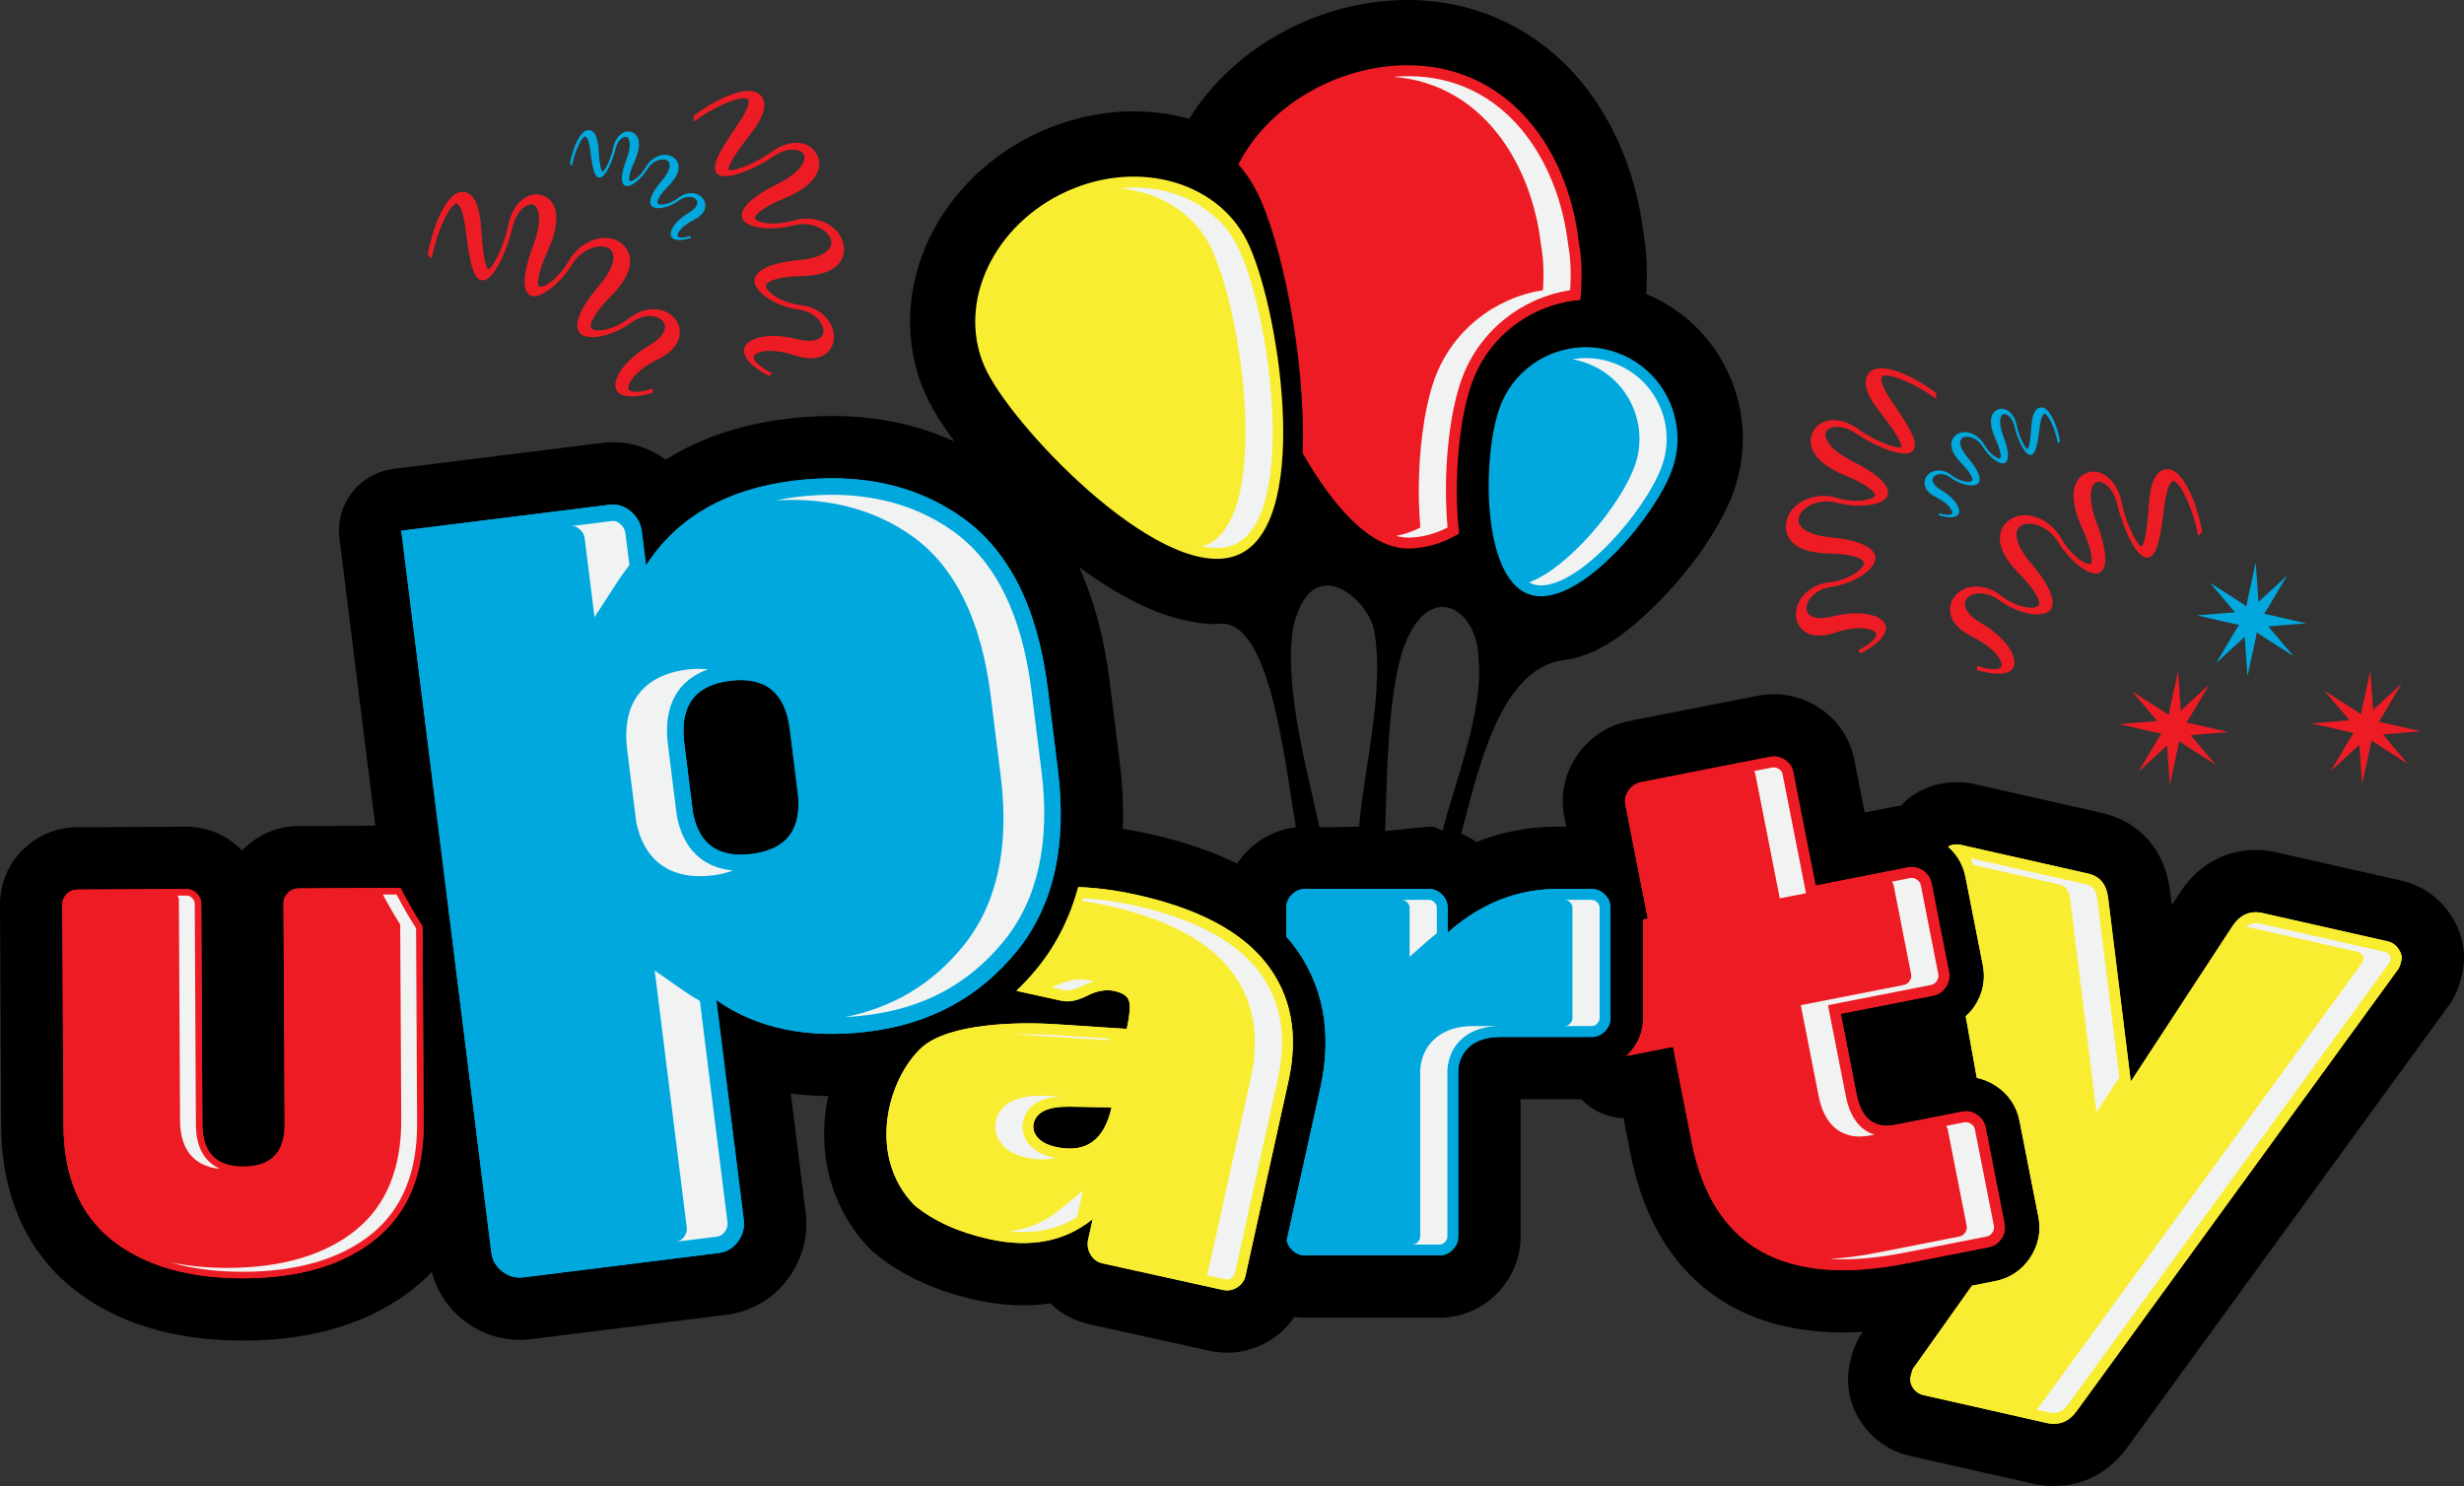 <?xml version="1.0" encoding="utf-8"?>
<!-- Generator: Adobe Illustrator 16.0.0, SVG Export Plug-In . SVG Version: 6.00 Build 0)  -->
<!DOCTYPE svg PUBLIC "-//W3C//DTD SVG 1.1//EN" "http://www.w3.org/Graphics/SVG/1.1/DTD/svg11.dtd">
<svg version="1.1" id="Layer_1" xmlns="http://www.w3.org/2000/svg" xmlns:xlink="http://www.w3.org/1999/xlink" x="0px" y="0px"
	 width="216.618px" height="130.671px" viewBox="0 0 216.618 130.671" enable-background="new 0 0 216.618 130.671"
	 xml:space="preserve">
<rect x="0" y="0" width="216.618" height="130.671" fill="#333333" stroke="none"/>
<g>
	<g>
		<path d="M215.394,80.363c-0.005-0.006-0.012-0.015-0.015-0.021c-1.022-1.491-2.542-2.524-4.271-2.912l-10.985-2.483
			c-0.609-0.138-1.222-0.208-1.826-0.208c-2.586,0-4.88,1.229-6.456,3.462c-0.038,0.054-0.074,0.108-0.111,0.161l-0.8,1.226
			l-0.172-1.384c-0.003-0.026-0.007-0.055-0.01-0.083c-0.478-3.424-2.708-5.907-5.967-6.644l-11.132-2.517
			c-1.82-0.411-3.682-0.125-5.209,0.792c-0.489,0.291-0.919,0.655-1.287,1.072c-0.161,0.021-0.324,0.045-0.484,0.076l-2.739,0.539
			l-0.908-4.617c-0.375-1.924-1.502-3.57-3.18-4.638c-1.577-1.006-3.451-1.37-5.319-1.006l-11.264,2.214
			c-1.848,0.361-3.464,1.407-4.547,2.941c-1.146,1.617-1.568,3.564-1.192,5.49l0.17,0.862h-0.752c-2.505,0-4.896,0.456-7.153,1.361
			c-0.416-0.304-0.859-0.555-1.323-0.758c1.466-5.434,3.354-14.518,9.011-15.244c2.997-0.384,5.743-2.38,8.951-5.752
			c2.657-2.793,4.931-6.214,5.933-8.928c1.278-3.455,1.132-7.203-0.409-10.549c-1.461-3.175-4.015-5.627-7.224-6.961
			c0.12-1.958,0.04-3.76-0.242-5.366c-0.659-5.447-2.828-10.426-6.115-14.043C134.586,2.29,129.406,0,123.778,0
			c-7.804,0-15.325,4.139-19.229,10.442c-1.548-0.425-3.189-0.651-4.882-0.651c-3.059,0-6.163,0.745-8.978,2.154
			c-4.282,2.146-7.611,5.647-9.368,9.858c-1.854,4.443-1.743,9.336,0.306,13.425c0.494,0.989,1.278,2.224,2.285,3.592
			c-3.249-1.488-6.846-2.242-10.75-2.242c-1.326,0-2.71,0.088-4.107,0.262c-4.057,0.506-7.573,1.704-10.524,3.58
			c-1.641-1.201-3.616-1.723-5.627-1.472l-18.303,2.282c-1.441,0.18-2.753,0.924-3.646,2.071c-0.892,1.146-1.293,2.602-1.113,4.043
			l3.151,25.261l-6.788,0.035c-1.789,0.01-3.477,0.713-4.755,1.98c-0.057,0.056-0.113,0.113-0.166,0.17
			c-0.057-0.06-0.117-0.118-0.177-0.176c-1.28-1.24-2.961-1.923-4.731-1.923c-0.009,0-0.027,0-0.037,0l-9.58,0.05
			c-1.796,0.01-3.488,0.718-4.765,1.992C0.695,76.033-0.014,77.749,0,79.56l0.102,19.394c0.042,7.815,3.521,12.17,6.433,14.445
			c3.802,2.971,8.783,4.477,14.805,4.479l0.196-0.002c6.121-0.031,11.153-1.605,14.954-4.68c0.481-0.39,0.979-0.839,1.47-1.35
			c0.444,1.688,1.423,3.177,2.826,4.267c1.427,1.114,3.121,1.701,4.895,1.701c0.335,0,0.676-0.02,1.011-0.063l17.188-2.142
			c2.145-0.268,4.052-1.38,5.369-3.134c0.006-0.009,0.012-0.017,0.018-0.023c1.281-1.727,1.818-3.758,1.554-5.877l-1.3-10.428
			c1.065,0.146,2.164,0.222,3.291,0.233c-0.198,0.945-0.321,1.907-0.35,2.869c-0.122,4.019,1.296,7.76,3.994,10.536
			c0.14,0.145,0.29,0.282,0.448,0.411c2.358,1.943,5.351,3.325,8.896,4.108c2.297,0.507,4.506,0.604,6.546,0.304
			c0.929,0.905,2.089,1.536,3.393,1.827l10.593,2.337c0.513,0.113,1.032,0.17,1.55,0.171l0,0c1.33,0,2.64-0.381,3.8-1.106
			c0.854-0.537,1.566-1.229,2.114-2.035c0.315,0.041,0.636,0.064,0.958,0.064h11.775c1.909,0,3.707-0.751,5.05-2.101
			c1.354-1.354,2.103-3.148,2.103-5.049V96.654h5.327c0.978,1.012,2.312,1.616,3.724,1.673l0.619,3.145
			c1.988,10.119,8.618,15.691,18.669,15.692c0.002,0,0.002,0,0.002,0c0.567,0,1.151-0.021,1.747-0.056
			c-0.666,0.911-0.947,1.863-1.133,2.69c-0.42,1.873-0.049,3.773,1.047,5.359c0.998,1.455,2.503,2.471,4.232,2.861l10.796,2.439
			c0.619,0.141,1.247,0.212,1.861,0.212c2.588,0,4.878-1.212,6.452-3.413l28.296-38.895c0.184-0.252,0.344-0.519,0.481-0.798
			c0.281-0.569,0.498-1.201,0.662-1.934C216.863,83.846,216.483,81.974,215.394,80.363z M109.693,74.791
			c-0.353,0.355-0.664,0.741-0.933,1.148c-2.223-1.098-4.793-1.972-7.695-2.612c-0.794-0.175-1.583-0.323-2.363-0.441
			c0.076-1.881-0.012-3.853-0.27-5.915l-0.886-7.095c-0.473-3.789-1.37-7.131-2.678-10.015c3.921,2.91,8.19,5.017,12.103,5.017l0,0
			c4.565-0.843,5.855,11.197,6.956,17.859C112.336,72.919,110.858,73.63,109.693,74.791z M116.186,72.751
			c-0.064,0-0.13,0.003-0.194,0.005c-0.938-4.59-3.099-11.979-2.345-17.409c1.534-7.118,6.587-2.714,7.137,0.008
			c1.042,5.143-1.035,13.065-1.288,17.332L116.186,72.751z M125.597,72.687l-3.825,0.388c0.158-3.92,0.135-11.201,1.488-15.739
			c2.207-6.65,6.716-3.902,6.729,0.69c0.425,4.568-2.13,10.856-3.152,14.995C126.148,72.801,126.337,72.687,125.597,72.687z"/>
	</g>
	<g>
		<path fill="#ED1C24" d="M190.427,41.255c-0.867,0.117-1.389,1.086-1.526,3.191c-0.2,3.384-0.603,3.597-0.624,3.614
			c-0.238,0.046-1.25-1.567-1.748-3.839c-0.281-1.433-1.102-2.518-2.177-2.723c-0.582-0.105-1.162,0.107-1.551,0.526
			c-0.779,0.894-0.649,2.471,0.27,4.466l0.031,0.073c0.777,1.733,0.881,2.678,0.741,2.953c-0.014,0.032-0.054,0.105-0.224,0.081
			c-0.447-0.054-1.51-0.758-2.38-2.202c-1.027-1.884-3.379-2.741-4.75-1.545c-0.338,0.276-0.862,0.971-0.616,2.047
			c0.187,0.809,0.763,1.665,1.678,2.586c0.992,1.01,1.394,1.671,1.573,2.05c0.114,0.244,0.222,0.561,0.081,0.719
			c-0.334,0.381-1.897,0.183-3.245-0.834c-1.614-1.329-3.582-0.984-4.277,0.256c-0.324,0.574-0.33,1.245-0.017,1.834
			c0.312,0.594,0.925,1.094,1.787,1.514c2.046,1.032,2.625,2.203,2.497,2.565c-0.108,0.292-0.81,0.39-2.143-0.037
			c0.005,0.131,0.009,0.275,0.03,0.376c2.075,0.588,2.961,0.276,3.205-0.323c0.315-0.81-0.587-2.443-2.841-3.797
			c-0.855-0.488-1.215-0.948-1.356-1.254c-0.145-0.304-0.142-0.583-0.003-0.823c0.374-0.636,1.729-0.881,2.987,0.1
			c1.661,1.183,3.755,1.544,4.4,0.835c0.17-0.201,0.398-0.634,0.021-1.574c-0.269-0.671-0.808-1.517-1.632-2.482
			c-0.934-1.084-1.244-1.85-1.317-2.302c-0.077-0.446,0.02-0.791,0.274-1.007c0.69-0.581,2.465-0.175,3.403,1.437
			c0.916,1.449,2.247,2.538,3.096,2.675c0.387,0.069,0.668-0.073,0.839-0.397c0.343-0.626,0.185-1.95-0.529-3.886l-0.03-0.076
			c-0.748-1.969-0.629-3.107-0.237-3.523c0.052-0.05,0.199-0.228,0.53-0.154c0.557,0.117,1.244,0.819,1.512,2.06
			c0.449,1.893,1.624,4.64,2.618,4.595c0.764-0.017,1.127-1.405,1.482-4.419c0.267-2.24,0.781-2.32,0.776-2.326
			c0.546-0.06,1.716,2.253,2.227,4.842l0.34-0.374C193.313,45.069,192.129,41.093,190.427,41.255z"/>
		<path fill="#00A8DE" d="M172.208,45.145c0.167-0.435-0.32-1.313-1.527-2.04c-0.463-0.263-0.654-0.508-0.73-0.673
			c-0.077-0.164-0.075-0.314-0.002-0.441c0.201-0.343,0.929-0.476,1.604,0.052c0.894,0.634,2.018,0.827,2.365,0.447
			c0.093-0.107,0.215-0.338,0.013-0.845c-0.145-0.36-0.434-0.815-0.877-1.334c-0.502-0.583-0.671-0.994-0.711-1.236
			c-0.041-0.242,0.012-0.426,0.148-0.541c0.373-0.313,1.325-0.093,1.831,0.771c0.489,0.78,1.208,1.363,1.664,1.438
			c0.207,0.038,0.354-0.04,0.449-0.213c0.184-0.338,0.101-1.049-0.284-2.089l-0.015-0.041c-0.403-1.058-0.338-1.669-0.132-1.893
			c0.028-0.028,0.108-0.122,0.288-0.084c0.3,0.063,0.669,0.44,0.813,1.106c0.241,1.018,0.873,2.494,1.409,2.473
			c0.408-0.012,0.601-0.757,0.794-2.377c0.144-1.204,0.42-1.246,0.418-1.249c0.294-0.032,0.92,1.211,1.196,2.602l0.182-0.2
			c-0.153-0.906-0.791-3.044-1.706-2.956c-0.466,0.061-0.745,0.583-0.82,1.715c-0.108,1.819-0.323,1.934-0.333,1.944
			c-0.132,0.025-0.674-0.843-0.94-2.065c-0.154-0.769-0.593-1.354-1.172-1.464c-0.313-0.056-0.622,0.059-0.834,0.283
			c-0.417,0.481-0.35,1.329,0.146,2.4l0.018,0.04c0.416,0.931,0.475,1.438,0.398,1.588c-0.007,0.016-0.028,0.056-0.12,0.043
			c-0.243-0.03-0.813-0.407-1.278-1.183c-0.553-1.014-1.815-1.472-2.555-0.832c-0.182,0.148-0.461,0.522-0.329,1.101
			c0.1,0.435,0.41,0.896,0.9,1.392c0.535,0.542,0.748,0.897,0.845,1.1c0.061,0.131,0.118,0.301,0.045,0.386
			c-0.178,0.204-1.023,0.097-1.745-0.447c-0.866-0.717-1.923-0.529-2.299,0.136c-0.175,0.308-0.175,0.667-0.009,0.986
			c0.167,0.32,0.498,0.588,0.961,0.814c1.1,0.554,1.409,1.184,1.341,1.379c-0.058,0.155-0.433,0.208-1.149-0.022
			c0.001,0.07,0.003,0.149,0.013,0.203C171.6,45.634,172.075,45.469,172.208,45.145z"/>
		<path fill="#ED1C24" d="M165.42,33.127c0.364-0.43,2.734,0.428,4.801,1.953l0.006-0.513c-1.311-1.024-4.778-3.083-5.929-1.759
			c-0.564,0.699-0.316,1.775,0.96,3.409c2.058,2.611,1.904,3.051,1.897,3.077c-0.149,0.201-1.947-0.256-3.795-1.561
			c-1.144-0.845-2.458-1.056-3.384-0.443c-0.499,0.336-0.783,0.904-0.8,1.483c0.01,1.203,1.135,2.263,3.112,3.064l0.073,0.032
			c1.704,0.714,2.396,1.327,2.473,1.628c0.011,0.033,0.032,0.114-0.111,0.217c-0.366,0.279-1.607,0.519-3.19,0.082
			c-1.99-0.646-4.282,0.394-4.514,2.239c-0.07,0.443,0,1.318,0.886,1.93c0.662,0.457,1.647,0.671,2.922,0.698
			c1.39,0.032,2.117,0.231,2.497,0.377c0.241,0.099,0.529,0.253,0.531,0.468c0.001,0.512-1.284,1.477-2.941,1.69
			c-2.054,0.177-3.282,1.824-2.984,3.217c0.134,0.651,0.567,1.143,1.184,1.351c0.621,0.212,1.398,0.142,2.305-0.164
			c2.183-0.697,3.374-0.252,3.518,0.103c0.106,0.291-0.343,0.856-1.608,1.49c0.09,0.091,0.188,0.196,0.27,0.254
			c1.914-1.041,2.367-1.896,2.154-2.508c-0.297-0.812-2.029-1.362-4.572-0.755c-0.95,0.25-1.517,0.17-1.819,0.047
			c-0.306-0.12-0.482-0.324-0.539-0.598c-0.138-0.729,0.695-1.868,2.267-2.044c1.997-0.314,3.776-1.536,3.79-2.508
			c-0.005-0.27-0.118-0.745-1.011-1.164c-0.636-0.3-1.584-0.534-2.82-0.654c-1.398-0.129-2.127-0.466-2.476-0.741
			c-0.351-0.273-0.502-0.592-0.457-0.93c0.131-0.912,1.702-1.873,3.45-1.364c1.619,0.409,3.312,0.258,4.027-0.244
			c0.331-0.224,0.442-0.526,0.356-0.884c-0.156-0.7-1.136-1.552-2.923-2.457l-0.073-0.035c-1.837-0.903-2.49-1.823-2.475-2.399
			c0.007-0.071,0-0.31,0.291-0.49c0.484-0.308,1.451-0.285,2.46,0.429c1.564,1.063,4.225,2.233,4.93,1.499
			c0.55-0.555-0.088-1.826-1.792-4.273C165.099,33.552,165.43,33.129,165.42,33.127z"/>
	</g>
	<g>
		<path fill="#ED1C24" d="M40.775,16.873c0.867,0.117,1.39,1.086,1.526,3.191c0.199,3.385,0.603,3.598,0.622,3.614
			c0.24,0.046,1.252-1.567,1.751-3.839c0.279-1.432,1.102-2.518,2.174-2.723c0.584-0.105,1.161,0.107,1.553,0.526
			c0.779,0.894,0.65,2.471-0.268,4.466l-0.033,0.072c-0.777,1.734-0.881,2.678-0.741,2.954c0.014,0.031,0.052,0.105,0.222,0.081
			c0.449-0.053,1.511-0.757,2.382-2.202c1.026-1.884,3.377-2.741,4.75-1.545c0.338,0.277,0.863,0.971,0.617,2.048
			c-0.188,0.808-0.766,1.665-1.68,2.586c-0.991,1.01-1.393,1.671-1.572,2.05c-0.113,0.244-0.224,0.56-0.082,0.719
			c0.335,0.381,1.899,0.182,3.247-0.836c1.613-1.329,3.579-0.982,4.276,0.257c0.324,0.574,0.331,1.245,0.017,1.833
			c-0.312,0.595-0.927,1.094-1.788,1.515c-2.045,1.031-2.624,2.203-2.496,2.563c0.108,0.293,0.809,0.391,2.142-0.036
			c-0.005,0.131-0.01,0.275-0.029,0.376c-2.077,0.588-2.961,0.276-3.206-0.323c-0.314-0.811,0.59-2.444,2.841-3.796
			c0.855-0.489,1.216-0.949,1.356-1.255c0.144-0.303,0.142-0.583,0.004-0.822c-0.376-0.636-1.728-0.881-2.987,0.1
			c-1.663,1.183-3.755,1.544-4.402,0.835c-0.168-0.201-0.396-0.634-0.021-1.574c0.27-0.672,0.81-1.516,1.633-2.482
			c0.934-1.085,1.245-1.851,1.318-2.302c0.076-0.447-0.02-0.791-0.274-1.007c-0.69-0.581-2.465-0.175-3.403,1.438
			c-0.916,1.448-2.247,2.538-3.096,2.673c-0.389,0.069-0.668-0.073-0.839-0.396c-0.342-0.626-0.186-1.95,0.53-3.886l0.026-0.076
			c0.751-1.97,0.63-3.108,0.24-3.522c-0.05-0.05-0.2-0.229-0.532-0.155c-0.555,0.118-1.242,0.819-1.512,2.061
			c-0.446,1.894-1.621,4.64-2.616,4.596c-0.764-0.018-1.127-1.406-1.483-4.42c-0.265-2.24-0.78-2.321-0.773-2.326
			c-0.55-0.061-1.718,2.253-2.229,4.842l-0.34-0.374C37.888,20.688,39.072,16.712,40.775,16.873z"/>
		<path fill="#00A8DE" d="M58.995,20.764c-0.168-0.435,0.319-1.313,1.527-2.04c0.46-0.263,0.653-0.508,0.729-0.673
			c0.076-0.164,0.075-0.315,0.002-0.442c-0.202-0.343-0.928-0.475-1.606,0.052c-0.892,0.635-2.018,0.828-2.363,0.447
			c-0.094-0.106-0.215-0.338-0.014-0.845c0.146-0.359,0.437-0.815,0.876-1.335c0.504-0.582,0.672-0.993,0.712-1.235
			s-0.012-0.426-0.148-0.542c-0.372-0.313-1.326-0.093-1.832,0.772c-0.487,0.779-1.205,1.363-1.663,1.438
			c-0.204,0.037-0.354-0.04-0.45-0.214c-0.184-0.337-0.099-1.048,0.286-2.088l0.015-0.042c0.404-1.057,0.338-1.669,0.132-1.893
			c-0.028-0.028-0.11-0.123-0.288-0.083c-0.3,0.063-0.669,0.44-0.813,1.107c-0.241,1.018-0.874,2.494-1.409,2.472
			c-0.408-0.011-0.602-0.757-0.794-2.377c-0.146-1.204-0.422-1.246-0.418-1.248c-0.297-0.033-0.922,1.21-1.198,2.601l-0.18-0.201
			c0.152-0.905,0.792-3.043,1.706-2.955c0.466,0.061,0.745,0.583,0.82,1.715c0.108,1.819,0.322,1.934,0.333,1.944
			c0.131,0.025,0.676-0.843,0.94-2.066c0.154-0.769,0.592-1.353,1.173-1.463c0.312-0.056,0.621,0.058,0.832,0.283
			c0.418,0.481,0.35,1.328-0.143,2.399l-0.021,0.04c-0.416,0.932-0.474,1.438-0.397,1.588c0.008,0.016,0.028,0.055,0.12,0.043
			c0.243-0.03,0.812-0.407,1.279-1.185c0.553-1.013,1.814-1.472,2.554-0.83c0.181,0.148,0.463,0.521,0.329,1.101
			c-0.1,0.435-0.411,0.895-0.9,1.392c-0.536,0.541-0.749,0.897-0.846,1.1c-0.06,0.13-0.118,0.301-0.045,0.386
			c0.18,0.204,1.023,0.097,1.746-0.448c0.867-0.716,1.923-0.528,2.299,0.137c0.175,0.307,0.175,0.667,0.007,0.986
			c-0.167,0.318-0.496,0.587-0.959,0.813c-1.101,0.555-1.411,1.184-1.342,1.379c0.059,0.155,0.433,0.208,1.15-0.022
			c-0.002,0.07-0.003,0.15-0.015,0.203C59.604,21.253,59.127,21.087,58.995,20.764z"/>
		<path fill="#ED1C24" d="M65.782,8.745c-0.364-0.43-2.732,0.429-4.8,1.953l-0.007-0.512c1.312-1.024,4.778-3.083,5.929-1.76
			c0.564,0.7,0.316,1.776-0.959,3.41c-2.059,2.611-1.905,3.05-1.897,3.077c0.148,0.202,1.946-0.256,3.795-1.56
			c1.142-0.845,2.457-1.056,3.382-0.444c0.499,0.336,0.786,0.903,0.799,1.483c-0.01,1.203-1.132,2.262-3.11,3.064l-0.071,0.031
			c-1.706,0.713-2.398,1.327-2.476,1.628c-0.008,0.033-0.031,0.114,0.112,0.217c0.365,0.28,1.607,0.518,3.191,0.081
			c1.987-0.645,4.281,0.396,4.514,2.24c0.068,0.443,0,1.318-0.885,1.929c-0.664,0.458-1.649,0.671-2.923,0.699
			c-1.392,0.032-2.117,0.231-2.5,0.377c-0.239,0.099-0.527,0.253-0.529,0.467c-0.002,0.513,1.281,1.478,2.941,1.691
			c2.054,0.176,3.282,1.823,2.983,3.217c-0.133,0.651-0.567,1.143-1.185,1.351c-0.619,0.212-1.396,0.142-2.304-0.164
			c-2.182-0.697-3.375-0.252-3.515,0.103c-0.11,0.29,0.341,0.855,1.604,1.49c-0.09,0.091-0.187,0.196-0.269,0.254
			c-1.914-1.042-2.366-1.896-2.153-2.509c0.295-0.811,2.029-1.362,4.572-0.754c0.948,0.25,1.516,0.17,1.82,0.047
			c0.303-0.12,0.481-0.325,0.538-0.598c0.138-0.729-0.697-1.867-2.269-2.044c-1.996-0.313-3.775-1.535-3.788-2.509
			c0.003-0.269,0.118-0.744,1.01-1.164c0.636-0.299,1.583-0.535,2.821-0.654c1.398-0.129,2.127-0.466,2.475-0.741
			c0.352-0.273,0.503-0.592,0.458-0.93c-0.132-0.912-1.704-1.873-3.45-1.364c-1.619,0.409-3.313,0.259-4.029-0.243
			c-0.33-0.224-0.441-0.526-0.356-0.884c0.158-0.7,1.135-1.552,2.925-2.457l0.073-0.034c1.837-0.905,2.491-1.824,2.475-2.4
			c-0.007-0.07,0-0.309-0.293-0.49c-0.482-0.308-1.45-0.284-2.458,0.429c-1.566,1.063-4.225,2.233-4.93,1.499
			c-0.55-0.556,0.088-1.827,1.792-4.273C66.102,9.17,65.772,8.748,65.782,8.745z"/>
	</g>
	<path fill="#ED1C24" d="M192.216,63.535c0.478-0.714,1.087-1.826,2.018-3.355c-1.079,1.009-1.92,1.741-2.514,2.309
		c-0.045-0.839-0.151-1.971-0.239-3.471c-0.366,1.768-0.681,3.002-0.824,3.858c-0.683-0.491-1.746-1.12-3.209-2.081
		c0.966,1.118,1.661,1.988,2.204,2.605c-0.806,0.05-1.893,0.168-3.334,0.27c1.692,0.371,2.879,0.692,3.698,0.835
		c-0.477,0.716-1.084,1.827-2.016,3.355c1.077-1.009,1.917-1.741,2.513-2.31c0.044,0.839,0.15,1.97,0.238,3.473
		c0.368-1.77,0.683-3.003,0.824-3.86c0.684,0.492,1.746,1.121,3.209,2.081c-0.962-1.116-1.661-1.988-2.202-2.604
		c0.804-0.051,1.893-0.167,3.332-0.271C194.222,64,193.036,63.679,192.216,63.535z"/>
	<path fill="#ED1C24" d="M209.121,63.471c0.478-0.714,1.085-1.827,2.017-3.355c-1.076,1.009-1.917,1.74-2.513,2.31
		c-0.044-0.84-0.15-1.971-0.24-3.472c-0.364,1.767-0.679,3.003-0.822,3.859c-0.684-0.493-1.747-1.12-3.209-2.082
		c0.963,1.117,1.66,1.988,2.202,2.606c-0.806,0.049-1.891,0.167-3.332,0.269c1.693,0.372,2.878,0.691,3.697,0.834
		c-0.477,0.715-1.086,1.827-2.018,3.355c1.078-1.009,1.921-1.74,2.513-2.308c0.047,0.837,0.153,1.969,0.24,3.47
		c0.367-1.768,0.683-3.002,0.823-3.858c0.685,0.492,1.748,1.119,3.208,2.081c-0.962-1.117-1.658-1.988-2.199-2.606
		c0.803-0.05,1.89-0.167,3.331-0.27C211.125,63.935,209.941,63.614,209.121,63.471z"/>
	<path fill="#00A8DE" d="M199.045,53.975c0.478-0.715,1.085-1.827,2.017-3.356c-1.078,1.01-1.917,1.741-2.515,2.31
		c-0.041-0.837-0.148-1.969-0.238-3.47c-0.366,1.767-0.682,3.002-0.823,3.858c-0.681-0.491-1.746-1.119-3.207-2.081
		c0.962,1.117,1.659,1.987,2.2,2.605c-0.805,0.05-1.891,0.168-3.332,0.27c1.692,0.372,2.876,0.691,3.698,0.834
		c-0.479,0.716-1.087,1.828-2.018,3.356c1.078-1.01,1.917-1.742,2.515-2.31c0.042,0.838,0.148,1.97,0.238,3.472
		c0.368-1.768,0.683-3.004,0.822-3.86c0.683,0.493,1.747,1.12,3.209,2.081c-0.962-1.116-1.659-1.987-2.2-2.604
		c0.804-0.05,1.891-0.168,3.332-0.27C201.05,54.439,199.867,54.118,199.045,53.975z"/>
	<g>
		<path fill="#F9ED32" d="M109.086,48.671c6.317-3.165,3.271-22.034,0.546-27.474c-2.727-5.44-10.055-7.285-16.372-4.121
			c-6.316,3.164-9.229,10.141-6.503,15.581C89.482,38.098,102.771,51.835,109.086,48.671z"/>
		<path fill="#00A8DE" d="M131.861,35.795c-1.542,4.173-1.661,14.906,2.513,16.447c4.173,1.542,11.059-6.691,12.6-10.865
			c1.541-4.173-0.593-8.806-4.766-10.348C138.034,29.489,133.402,31.623,131.861,35.795z"/>
		<path fill="#ED1C24" d="M114.517,39.85c0-0.005,0-0.008,0-0.013c2.729,4.773,5.972,8.392,9.262,8.392
			c1.583,0,3.09-0.479,4.492-1.31c0,0.001,0,0.002,0,0.004c-0.527-4.849,0.047-10.329,1.157-13.336
			c1.544-4.179,5.338-6.861,9.502-7.209c0.178-1.862,0.147-3.588-0.128-5.036c-0.982-8.618-6.495-15.604-15.023-15.604
			c-6.204,0-12.281,3.55-14.907,8.709c0.639,0.743,1.196,1.563,1.652,2.468C112.604,21.072,114.831,31.415,114.517,39.85z"/>
		<path fill="#F1F2F2" d="M139.487,31.928c1.777,0.657,3.195,1.967,3.989,3.689s0.867,3.651,0.211,5.429
			c-1.274,3.446-5.805,8.883-9.247,10.155c0.087,0.049,0.174,0.111,0.265,0.145c0.233,0.086,0.493,0.13,0.77,0.13
			c3.479,0,9.152-6.507,10.604-10.431c0.655-1.778,0.582-3.707-0.212-5.429s-2.212-3.032-3.989-3.689
			c-0.796-0.293-1.621-0.442-2.458-0.442c-0.399,0-0.794,0.04-1.181,0.106C138.661,31.666,139.077,31.777,139.487,31.928z"/>
		<path fill="#F1F2F2" d="M125.208,36.953c0,0.521,0.059,0.593-0.006,0.13c-0.467,2.856-0.606,6.224-0.333,9.303
			c-0.701,0.358-1.408,0.595-2.114,0.736c0.349,0.097,0.691,0.15,1.023,0.15c1.162,0,2.329-0.298,3.48-0.886
			c-0.411-4.632,0.095-9.944,1.273-13.131c1.518-4.112,5.196-7.078,9.507-7.734c0.099-1.519,0.04-2.862-0.177-4
			c-0.847-7.415-5.525-14.826-14.084-14.826c-0.429,0-0.856,0.024-1.284,0.06c7.853,0.614,12.17,7.68,12.98,14.767
			c0.214,1.138,0.272,2.481,0.175,4c-4.312,0.657-7.989,3.623-9.507,7.734c-0.344,0.924-0.618,2.038-0.843,3.25"/>
		<path fill="#F1F2F2" d="M106.386,21.625c2.854,5.689,5.319,23.467-0.116,26.191c-0.191,0.096-0.402,0.157-0.619,0.215
			c0.458,0.097,0.9,0.151,1.323,0.151c0.633,0,1.2-0.123,1.687-0.366c5.437-2.725,2.969-20.502,0.116-26.191
			c-1.588-3.17-5.078-5.14-9.107-5.14c-0.399,0-0.799,0.035-1.198,0.073C101.985,16.907,104.958,18.774,106.386,21.625z"/>
	</g>
	<g>
		<path fill="#F9ED32" d="M111.31,84.691c-2.214-2.816-6.021-4.822-11.428-6.016c-1.777-0.395-3.476-0.615-5.091-0.674
			c-0.727,2.706-1.937,5.109-3.641,7.187c-0.565,0.691-1.165,1.332-1.787,1.935l3.956,0.873c0.644,0.142,1.396-0.005,2.255-0.443
			c0.859-0.438,1.661-0.578,2.407-0.412c0.745,0.165,1.175,0.472,1.288,0.921s0.041,1.252-0.213,2.408l-6.631-0.435
			c-2.932-0.156-8.901-0.083-11.352,2.034c-3.082,2.812-4.866,9.6-0.692,13.897c1.694,1.395,3.892,2.392,6.596,2.989
			c3.632,0.801,6.659,0.211,9.086-1.768l-0.397,1.801c-0.104,0.471-0.033,0.914,0.215,1.328c0.244,0.414,0.591,0.669,1.035,0.769
			l10.592,2.337c0.441,0.099,0.859,0.025,1.253-0.221c0.392-0.247,0.638-0.588,0.734-1.024l3.769-17.072
			C114.176,90.98,113.523,87.509,111.31,84.691z M92.828,100.853c-0.726-0.158-1.258-0.433-1.595-0.819
			c-0.339-0.386-0.457-0.802-0.36-1.25c0.223-1.004,1.263-1.494,3.118-1.475l3.73,0.062
			C97.082,100.271,95.449,101.432,92.828,100.853z"/>
		<path fill="#ED1C24" d="M37.242,98.76l-0.09-17.299c0,0.001,0,0.003,0.001,0.005c-0.727-1.141-1.386-2.295-1.945-3.393
			l-8.971,0.047c-0.359,0.002-0.668,0.134-0.928,0.39c-0.258,0.258-0.388,0.563-0.384,0.914l0.102,19.438
			c0.013,2.465-1.187,3.703-3.597,3.715c-2.412,0.014-3.622-1.211-3.636-3.676l-0.101-19.44c-0.004-0.35-0.136-0.654-0.396-0.909
			c-0.263-0.254-0.572-0.381-0.931-0.379l-9.576,0.05c-0.36,0.003-0.668,0.134-0.928,0.393s-0.388,0.564-0.386,0.917l0.102,19.394
			c0.023,4.535,1.468,7.923,4.329,10.157c2.862,2.237,6.729,3.343,11.599,3.315c4.868-0.024,8.715-1.178,11.537-3.462
			C35.867,106.654,37.265,103.262,37.242,98.76z"/>
		<path fill="#F9ED32" d="M209.899,82.772l-10.991-2.485c-1.054-0.239-1.921,0.118-2.593,1.073l-8.989,13.743l-2.004-16.228
			c-0.158-1.144-0.741-1.829-1.75-2.058l-11.126-2.515c-0.458-0.104-0.854-0.057-1.187,0.146c0.787,0.693,1.321,1.586,1.528,2.638
			l1.532,7.794c0.25,1.271-0.005,2.519-0.732,3.6c-0.225,0.337-0.49,0.621-0.775,0.883l0.974,5.412l0,0
			c0.6,0.125,1.179,0.368,1.718,0.729c1.087,0.73,1.791,1.787,2.04,3.058l1.658,8.438c0.25,1.271-0.003,2.517-0.729,3.601
			c-0.729,1.088-1.787,1.797-3.062,2.047l-2.049,0.403l-5.162,7.272c-0.063,0.077-0.138,0.304-0.223,0.676
			c-0.083,0.371-0.014,0.725,0.213,1.052c0.225,0.328,0.536,0.536,0.931,0.625l10.795,2.441c1.097,0.248,1.985-0.105,2.661-1.059
			l28.312-38.92c0.083-0.164,0.159-0.4,0.229-0.709c0.069-0.306-0.019-0.638-0.26-0.992
			C210.615,83.083,210.296,82.86,209.899,82.772z"/>
		<path fill="#ED1C24" d="M175.948,108.911c0.276-0.411,0.366-0.853,0.274-1.325l-1.661-8.438c-0.09-0.471-0.343-0.845-0.754-1.121
			s-0.854-0.368-1.326-0.274l-5.858,1.151c-1.848,0.362-2.982-0.529-3.404-2.677l-1.393-7.085l8.117-1.595
			c0.473-0.093,0.846-0.344,1.122-0.757c0.274-0.411,0.367-0.853,0.274-1.325l-1.531-7.794c-0.094-0.471-0.347-0.844-0.759-1.122
			c-0.408-0.276-0.851-0.367-1.323-0.274l-8.115,1.597l-1.966-10.003c-0.089-0.451-0.338-0.805-0.746-1.063
			c-0.406-0.26-0.847-0.344-1.319-0.252l-11.271,2.216c-0.475,0.093-0.851,0.338-1.127,0.731c-0.281,0.395-0.374,0.817-0.286,1.268
			l1.966,10.001l-0.408,0.081v8.655c0,1.223-0.462,2.331-1.338,3.207c-0.052,0.053-0.116,0.09-0.17,0.142l4.131-0.813l1.646,8.373
			c1.815,9.234,8.091,12.793,18.825,10.684l7.277-1.431C175.298,109.573,175.672,109.324,175.948,108.911z"/>
		<path fill="#00A8DE" d="M139.911,78.164h-2.974c-3.554,0-6.777,1.281-9.667,3.841v-2.169c0-0.452-0.166-0.846-0.497-1.177
			c-0.33-0.331-0.723-0.495-1.177-0.495h-10.846c-0.456,0-0.847,0.164-1.178,0.495c-0.33,0.331-0.495,0.725-0.495,1.177v2.531
			c0.162,0.186,0.338,0.361,0.488,0.553c2.758,3.514,3.599,7.819,2.498,12.803l-2.946,13.352c0.065,0.305,0.215,0.577,0.455,0.818
			c0.331,0.332,0.722,0.496,1.178,0.496h11.775c0.455,0,0.848-0.164,1.177-0.496c0.33-0.331,0.496-0.722,0.496-1.176V94.028
			c0.083-0.867,0.442-1.56,1.084-2.077c0.641-0.515,1.52-0.773,2.635-0.773h7.993c0.455,0,0.846-0.165,1.179-0.496
			c0.331-0.33,0.494-0.723,0.494-1.177v-9.669c0-0.452-0.163-0.846-0.494-1.177C140.757,78.328,140.366,78.164,139.911,78.164z"/>
		<path fill="#F1F2F2" d="M92.75,86.701c-0.1,0.051-0.193,0.087-0.286,0.129l1.061,0.232c0.419,0.094,0.968-0.031,1.615-0.361
			c0.343-0.176,0.681-0.296,1.019-0.393c-0.114-0.036-0.229-0.073-0.359-0.102C94.837,85.994,93.807,86.162,92.75,86.701z"/>
		<path fill="#F1F2F2" d="M91.665,101.954c0.364,0,0.752-0.04,1.144-0.135c-0.063-0.014-0.123-0.019-0.187-0.032
			c-0.928-0.204-1.64-0.584-2.109-1.126c-0.54-0.613-0.737-1.335-0.574-2.084c0.21-0.944,0.996-2.044,3.396-2.195l-1.839-0.032
			c-2.854,0-3.722,1.212-3.946,2.228c-0.163,0.749,0.033,1.471,0.572,2.084c0.473,0.542,1.184,0.922,2.11,1.126
			C90.734,101.897,91.217,101.954,91.665,101.954z"/>
		<path fill="#F1F2F2" d="M89.045,90.954c0.307,0.01,0.612,0.021,0.928,0.037l7.451,0.485l0.033-0.154l-5.095-0.331
			C91.197,90.928,90.092,90.919,89.045,90.954z"/>
		<path fill="#F1F2F2" d="M154.316,68.053l2.152,10.939l2.302-0.451l-2.063-10.488c-0.037-0.191-0.134-0.323-0.32-0.443
			c-0.204-0.128-0.399-0.161-0.622-0.118l-1.56,0.307C154.26,67.871,154.297,67.954,154.316,68.053z"/>
		<path fill="#F1F2F2" d="M180.972,77.751c0.449,0.103,0.884,0.324,1.012,1.241l2.321,18.819l2.013-3.072l-1.944-15.747
			c-0.126-0.917-0.561-1.139-1.012-1.241l-10.128-2.289c0.097,0.191,0.177,0.395,0.252,0.597L180.972,77.751z"/>
		<path fill="#F1F2F2" d="M166.479,77.855l1.531,7.796c0.043,0.224,0.005,0.404-0.13,0.606c-0.137,0.201-0.289,0.306-0.513,0.351
			l-9.054,1.779l1.578,8.022c0.603,3.068,2.505,3.528,3.585,3.528c0.296,0,0.612-0.033,0.94-0.097l0.364-0.071
			c-0.982-0.314-2.07-1.174-2.5-3.36l-1.578-8.022l9.055-1.779c0.223-0.045,0.376-0.149,0.513-0.351
			c0.135-0.202,0.173-0.383,0.13-0.606l-1.531-7.796c-0.044-0.221-0.15-0.378-0.354-0.513c-0.203-0.138-0.395-0.173-0.604-0.13
			l-1.593,0.313C166.396,77.621,166.453,77.726,166.479,77.855z"/>
		<path fill="#F1F2F2" d="M123.924,79.836v4.294l1.589-1.407c0.264-0.233,0.533-0.445,0.801-0.656v-2.23
			c0-0.199-0.064-0.35-0.216-0.502c-0.152-0.15-0.302-0.214-0.501-0.214h-2.391c0.2,0,0.35,0.063,0.501,0.214
			C123.858,79.486,123.924,79.637,123.924,79.836z"/>
		<path fill="#F1F2F2" d="M139.911,79.12h-2.39c0.199,0,0.352,0.065,0.501,0.214c0.153,0.152,0.216,0.303,0.216,0.502v9.669
			c0,0.199-0.063,0.351-0.214,0.501c-0.151,0.151-0.304,0.216-0.503,0.216h2.39c0.2,0,0.352-0.064,0.503-0.216
			c0.151-0.15,0.215-0.302,0.215-0.501v-9.669c0-0.199-0.063-0.35-0.217-0.502C140.263,79.186,140.111,79.12,139.911,79.12z"/>
		<path fill="#F1F2F2" d="M126.294,91.207c-0.846,0.685-1.33,1.602-1.44,2.821v14.688c0,0.199-0.066,0.349-0.216,0.5
			c-0.153,0.152-0.302,0.217-0.501,0.217h2.39c0.2,0,0.35-0.064,0.501-0.217c0.151-0.151,0.217-0.301,0.217-0.5V94.028
			c0.109-1.22,0.593-2.137,1.439-2.821c0.813-0.654,1.9-0.985,3.234-0.985h-2.391C128.194,90.222,127.105,90.553,126.294,91.207z"/>
		<path fill="#F1F2F2" d="M95.198,104.712l-2.13,1.735c-1.267,1.034-2.71,1.628-4.338,1.819c2.297,0.247,4.27-0.166,5.962-1.268
			L95.198,104.712z"/>
		<path fill="#F1F2F2" d="M174.642,108.728c0.224-0.043,0.376-0.147,0.511-0.348c0.137-0.203,0.175-0.384,0.132-0.609l-1.659-8.438
			c-0.042-0.226-0.148-0.378-0.352-0.513c-0.203-0.139-0.397-0.172-0.605-0.13l-1.591,0.313c0.076,0.093,0.133,0.196,0.157,0.33
			l1.66,8.438c0.043,0.226,0.003,0.406-0.132,0.609c-0.135,0.2-0.288,0.305-0.511,0.348l-7.278,1.432
			c-1.445,0.283-2.818,0.463-4.095,0.534c0.371,0.021,0.749,0.037,1.139,0.037l0,0c1.619,0,3.417-0.193,5.348-0.571L174.642,108.728
			z"/>
		<path fill="#F1F2F2" d="M210.066,83.974c-0.104-0.151-0.217-0.232-0.377-0.27l-10.992-2.484c-0.141-0.032-0.275-0.049-0.398-0.049
			c-0.208,0-0.499,0.044-0.818,0.313l9.819,2.22c0.16,0.037,0.273,0.118,0.376,0.27c0.113,0.167,0.118,0.245,0.118,0.245
			c-0.05,0.228-0.097,0.362-0.126,0.436l-28.26,38.852c-0.136,0.189-0.266,0.319-0.396,0.426l1.115,0.252
			c0.156,0.036,0.306,0.053,0.442,0.053c0.329,0,0.768-0.083,1.229-0.73l28.259-38.852c0.03-0.073,0.077-0.208,0.128-0.436
			C210.185,84.219,210.18,84.141,210.066,83.974z"/>
		<path fill="#F1F2F2" d="M15.727,79.124l0.102,19.438c0.017,2.825,1.524,3.787,2.791,4.096c0.229,0.057,0.478,0.093,0.737,0.119
			c-1.078-0.469-2.124-1.529-2.134-3.874l-0.103-19.44c-0.002-0.196-0.07-0.353-0.224-0.5c-0.104-0.102-0.215-0.167-0.34-0.197
			c-0.056-0.013-0.119-0.021-0.186-0.02l-0.774,0.005C15.675,78.862,15.727,78.98,15.727,79.124z"/>
		<g>
			<path fill="#00A8DE" d="M84.673,45.568c-4.074-2.929-9.056-4.025-14.939-3.292c-5.885,0.734-10.199,3.214-12.94,7.439
				l-0.371-2.97c-0.09-0.725-0.416-1.321-0.979-1.787c-0.563-0.468-1.182-0.658-1.862-0.574l-18.303,2.282l0.091,0.729l0.153,1.229
				l7.67,61.498c0.084,0.683,0.404,1.24,0.963,1.673c0.557,0.435,1.176,0.607,1.857,0.522l17.187-2.144
				c0.683-0.085,1.238-0.416,1.668-0.99c0.433-0.579,0.605-1.222,0.516-1.93l-2.408-19.314c3.583,2.507,8.054,3.427,13.41,2.76
				c5.358-0.669,9.676-3.001,12.95-6.997c3.277-3.995,4.497-9.346,3.66-16.053l-0.884-7.096
				C91.23,53.489,88.751,48.494,84.673,45.568z M70.13,69.658c0.402,3.236-0.944,5.047-4.041,5.433
				c-2.911,0.363-4.632-0.837-5.166-3.604l-0.772-6.195c-0.403-3.237,0.943-5.049,4.039-5.436c3.098-0.386,4.847,1.04,5.249,4.277
				L70.13,69.658z"/>
			<path fill="#F1F2F2" d="M62.687,76.972c0.65-0.081,1.222-0.237,1.758-0.428c-2.64-0.243-4.377-1.881-4.94-4.785l-0.785-6.289
				c-0.423-3.379,0.834-5.661,3.525-6.616c-0.569-0.054-1.164-0.065-1.816,0.016c-3.919,0.49-5.8,2.993-5.294,7.047l0.787,6.289
				C56.605,75.738,59.003,77.432,62.687,76.972z"/>
			<path fill="#F1F2F2" d="M54.42,50.949c0.286-0.439,0.596-0.852,0.917-1.249l-0.347-2.776c-0.046-0.361-0.189-0.625-0.469-0.857
				c-0.316-0.263-0.555-0.275-0.763-0.249l-3.581,0.447c0.206-0.027,0.442-0.013,0.762,0.249c0.278,0.232,0.423,0.496,0.466,0.857
				l0.86,6.896L54.42,50.949z"/>
			<path fill="#F1F2F2" d="M69.911,43.71c-0.587,0.073-1.149,0.172-1.702,0.28c4.681-0.254,8.725,0.816,12.04,3.197
				c3.717,2.669,6.021,7.376,6.846,13.991l0.885,7.095c0.781,6.269-0.346,11.302-3.343,14.958
				c-2.707,3.302-6.099,5.336-10.317,6.196c0.615-0.029,1.246-0.083,1.889-0.163c5.02-0.627,8.949-2.746,12.012-6.479
				c2.997-3.656,4.124-8.691,3.342-14.959l-0.884-7.094c-0.825-6.615-3.129-11.322-6.846-13.992
				C80.081,44.045,75.396,43.026,69.911,43.71z"/>
			<path fill="#F1F2F2" d="M60.22,87.201l-2.663-1.864l2.81,22.542c0.044,0.34-0.029,0.604-0.236,0.883
				c-0.196,0.261-0.402,0.388-0.692,0.424l3.584-0.446c0.289-0.036,0.494-0.163,0.692-0.426c0.206-0.278,0.279-0.541,0.237-0.882
				L61.528,88.01C61.077,87.764,60.64,87.496,60.22,87.201z"/>
		</g>
		<path fill="#F1F2F2" d="M36.669,98.762l-0.09-17.133c-0.619-0.979-1.196-1.979-1.721-2.979l-1.201,0.005
			c0.473,0.886,0.981,1.77,1.527,2.635l0.09,17.133c0.023,4.298-1.316,7.571-3.982,9.729c-2.706,2.188-6.468,3.309-11.182,3.334
			c-1.865,0.01-3.587-0.162-5.147-0.491c0.266,0.078,0.539,0.153,0.815,0.22l0,0c1.704,0.418,3.632,0.622,5.726,0.612
			c4.713-0.024,8.475-1.146,11.181-3.335C35.352,106.335,36.69,103.061,36.669,98.762z"/>
		<path fill="#F1F2F2" d="M110.561,85.282c-2.065-2.627-5.729-4.534-10.885-5.673c-1.555-0.343-3.05-0.552-4.478-0.63v0.253
			c0.683,0.098,1.377,0.22,2.087,0.377c5.158,1.139,8.819,3.046,10.885,5.673c2.044,2.606,2.623,5.75,1.77,9.616l-3.768,17.071
			c-0.014,0.063-0.044,0.113-0.072,0.165l1.614,0.356c0.057,0.012,0.112,0.017,0.167,0.017c0.126,0,0.246-0.037,0.374-0.116
			c0.175-0.11,0.265-0.235,0.307-0.422l3.769-17.071C113.184,91.032,112.604,87.889,110.561,85.282z"/>
		<path fill="#F9ED32" d="M111.31,84.691c-2.214-2.816-6.021-4.822-11.428-6.016c-1.777-0.395-3.476-0.615-5.091-0.674
			c-0.727,2.706-1.937,5.109-3.641,7.187c-0.565,0.691-1.165,1.332-1.787,1.935l3.956,0.873c0.644,0.142,1.396-0.005,2.255-0.443
			c0.859-0.438,1.661-0.578,2.407-0.412c0.745,0.165,1.175,0.472,1.288,0.921s0.041,1.252-0.213,2.408l-6.631-0.435
			c-2.932-0.156-8.901-0.083-11.352,2.034c-3.082,2.812-4.866,9.6-0.692,13.897c1.694,1.395,3.892,2.392,6.596,2.989
			c3.632,0.801,6.659,0.211,9.086-1.768l-0.397,1.801c-0.104,0.471-0.033,0.914,0.215,1.328c0.244,0.414,0.591,0.669,1.035,0.769
			l10.592,2.337c0.441,0.099,0.859,0.025,1.253-0.221c0.392-0.247,0.638-0.588,0.734-1.024l3.769-17.072
			C114.176,90.98,113.523,87.509,111.31,84.691z M92.828,100.853c-0.726-0.158-1.258-0.433-1.595-0.819
			c-0.339-0.386-0.457-0.802-0.36-1.25c0.223-1.004,1.263-1.494,3.118-1.475l3.73,0.062
			C97.082,100.271,95.449,101.432,92.828,100.853z"/>
		<path fill="#ED1C24" d="M37.242,98.76l-0.09-17.299c0,0.001,0,0.003,0.001,0.005c-0.727-1.141-1.386-2.295-1.945-3.393
			l-8.971,0.047c-0.359,0.002-0.668,0.134-0.928,0.39c-0.258,0.258-0.388,0.563-0.384,0.914l0.102,19.438
			c0.013,2.465-1.187,3.703-3.597,3.715c-2.412,0.014-3.622-1.211-3.636-3.676l-0.101-19.44c-0.004-0.35-0.136-0.654-0.396-0.909
			c-0.263-0.254-0.572-0.381-0.931-0.379l-9.576,0.05c-0.36,0.003-0.668,0.134-0.928,0.393s-0.388,0.564-0.386,0.917l0.102,19.394
			c0.023,4.535,1.468,7.923,4.329,10.157c2.862,2.237,6.729,3.343,11.599,3.315c4.868-0.024,8.715-1.178,11.537-3.462
			C35.867,106.654,37.265,103.262,37.242,98.76z"/>
		<path fill="#F9ED32" d="M209.899,82.772l-10.991-2.485c-1.054-0.239-1.921,0.118-2.593,1.073l-8.989,13.743l-2.004-16.228
			c-0.158-1.144-0.741-1.829-1.75-2.058l-11.126-2.515c-0.458-0.104-0.854-0.057-1.187,0.146c0.787,0.693,1.321,1.586,1.528,2.638
			l1.532,7.794c0.25,1.271-0.005,2.519-0.732,3.6c-0.225,0.337-0.49,0.621-0.775,0.883l0.974,5.412l0,0
			c0.6,0.125,1.179,0.368,1.718,0.729c1.087,0.73,1.791,1.787,2.04,3.058l1.658,8.438c0.25,1.271-0.003,2.517-0.729,3.601
			c-0.729,1.088-1.787,1.797-3.062,2.047l-2.049,0.403l-5.162,7.272c-0.063,0.077-0.138,0.304-0.223,0.676
			c-0.083,0.371-0.014,0.725,0.213,1.052c0.225,0.328,0.536,0.536,0.931,0.625l10.795,2.441c1.097,0.248,1.985-0.105,2.661-1.059
			l28.312-38.92c0.083-0.164,0.159-0.4,0.229-0.709c0.069-0.306-0.019-0.638-0.26-0.992
			C210.615,83.083,210.296,82.86,209.899,82.772z"/>
		<path fill="#ED1C24" d="M175.948,108.911c0.276-0.411,0.366-0.853,0.274-1.325l-1.661-8.438c-0.09-0.471-0.343-0.845-0.754-1.121
			s-0.854-0.368-1.326-0.274l-5.858,1.151c-1.848,0.362-2.982-0.529-3.404-2.677l-1.393-7.085l8.117-1.595
			c0.473-0.093,0.846-0.344,1.122-0.757c0.274-0.411,0.367-0.853,0.274-1.325l-1.531-7.794c-0.094-0.471-0.347-0.844-0.759-1.122
			c-0.408-0.276-0.851-0.367-1.323-0.274l-8.115,1.597l-1.966-10.003c-0.089-0.451-0.338-0.805-0.746-1.063
			c-0.406-0.26-0.847-0.344-1.319-0.252l-11.271,2.216c-0.475,0.093-0.851,0.338-1.127,0.731c-0.281,0.395-0.374,0.817-0.286,1.268
			l1.966,10.001l-0.408,0.081v8.655c0,1.223-0.462,2.331-1.338,3.207c-0.052,0.053-0.116,0.09-0.17,0.142l4.131-0.813l1.646,8.373
			c1.815,9.234,8.091,12.793,18.825,10.684l7.277-1.431C175.298,109.573,175.672,109.324,175.948,108.911z"/>
		<path fill="#00A8DE" d="M139.911,78.164h-2.974c-3.554,0-6.777,1.281-9.667,3.841v-2.169c0-0.452-0.166-0.846-0.497-1.177
			c-0.33-0.331-0.723-0.495-1.177-0.495h-10.846c-0.456,0-0.847,0.164-1.178,0.495c-0.33,0.331-0.495,0.725-0.495,1.177v2.531
			c0.162,0.186,0.338,0.361,0.488,0.553c2.758,3.514,3.599,7.819,2.498,12.803l-2.946,13.352c0.065,0.305,0.215,0.577,0.455,0.818
			c0.331,0.332,0.722,0.496,1.178,0.496h11.775c0.455,0,0.848-0.164,1.177-0.496c0.33-0.331,0.496-0.722,0.496-1.176V94.028
			c0.083-0.867,0.442-1.56,1.084-2.077c0.641-0.515,1.52-0.773,2.635-0.773h7.993c0.455,0,0.846-0.165,1.179-0.496
			c0.331-0.33,0.494-0.723,0.494-1.177v-9.669c0-0.452-0.163-0.846-0.494-1.177C140.757,78.328,140.366,78.164,139.911,78.164z"/>
		<path fill="#F1F2F2" d="M92.75,86.701c-0.1,0.051-0.193,0.087-0.286,0.129l1.061,0.232c0.419,0.094,0.968-0.031,1.615-0.361
			c0.343-0.176,0.681-0.296,1.019-0.393c-0.114-0.036-0.229-0.073-0.359-0.102C94.837,85.994,93.807,86.162,92.75,86.701z"/>
		<path fill="#F1F2F2" d="M91.665,101.954c0.364,0,0.752-0.04,1.144-0.135c-0.063-0.014-0.123-0.019-0.187-0.032
			c-0.928-0.204-1.64-0.584-2.109-1.126c-0.54-0.613-0.737-1.335-0.574-2.084c0.21-0.944,0.996-2.044,3.396-2.195l-1.839-0.032
			c-2.854,0-3.722,1.212-3.946,2.228c-0.163,0.749,0.033,1.471,0.572,2.084c0.473,0.542,1.184,0.922,2.11,1.126
			C90.734,101.897,91.217,101.954,91.665,101.954z"/>
		<path fill="#F1F2F2" d="M89.045,90.954c0.307,0.01,0.612,0.021,0.928,0.037l7.451,0.485l0.033-0.154l-5.095-0.331
			C91.197,90.928,90.092,90.919,89.045,90.954z"/>
		<path fill="#F1F2F2" d="M154.316,68.053l2.152,10.939l2.302-0.451l-2.063-10.488c-0.037-0.191-0.134-0.323-0.32-0.443
			c-0.204-0.128-0.399-0.161-0.622-0.118l-1.56,0.307C154.26,67.871,154.297,67.954,154.316,68.053z"/>
		<path fill="#F1F2F2" d="M180.972,77.751c0.449,0.103,0.884,0.324,1.012,1.241l2.321,18.819l2.013-3.072l-1.944-15.747
			c-0.126-0.917-0.561-1.139-1.012-1.241l-10.128-2.289c0.097,0.191,0.177,0.395,0.252,0.597L180.972,77.751z"/>
		<path fill="#F1F2F2" d="M166.479,77.855l1.531,7.796c0.043,0.224,0.005,0.404-0.13,0.606c-0.137,0.201-0.289,0.306-0.513,0.351
			l-9.054,1.779l1.578,8.022c0.603,3.068,2.505,3.528,3.585,3.528c0.296,0,0.612-0.033,0.94-0.097l0.364-0.071
			c-0.982-0.314-2.07-1.174-2.5-3.36l-1.578-8.022l9.055-1.779c0.223-0.045,0.376-0.149,0.513-0.351
			c0.135-0.202,0.173-0.383,0.13-0.606l-1.531-7.796c-0.044-0.221-0.15-0.378-0.354-0.513c-0.203-0.138-0.395-0.173-0.604-0.13
			l-1.593,0.313C166.396,77.621,166.453,77.726,166.479,77.855z"/>
		<path fill="#F1F2F2" d="M123.924,79.836v4.294l1.589-1.407c0.264-0.233,0.533-0.445,0.801-0.656v-2.23
			c0-0.199-0.064-0.35-0.216-0.502c-0.152-0.15-0.302-0.214-0.501-0.214h-2.391c0.2,0,0.35,0.063,0.501,0.214
			C123.858,79.486,123.924,79.637,123.924,79.836z"/>
		<path fill="#F1F2F2" d="M139.911,79.12h-2.39c0.199,0,0.352,0.065,0.501,0.214c0.153,0.152,0.216,0.303,0.216,0.502v9.669
			c0,0.199-0.063,0.351-0.214,0.501c-0.151,0.151-0.304,0.216-0.503,0.216h2.39c0.2,0,0.352-0.064,0.503-0.216
			c0.151-0.15,0.215-0.302,0.215-0.501v-9.669c0-0.199-0.063-0.35-0.217-0.502C140.263,79.186,140.111,79.12,139.911,79.12z"/>
		<path fill="#F1F2F2" d="M126.294,91.207c-0.846,0.685-1.33,1.602-1.44,2.821v14.688c0,0.199-0.066,0.349-0.216,0.5
			c-0.153,0.152-0.302,0.217-0.501,0.217h2.39c0.2,0,0.35-0.064,0.501-0.217c0.151-0.151,0.217-0.301,0.217-0.5V94.028
			c0.109-1.22,0.593-2.137,1.439-2.821c0.813-0.654,1.9-0.985,3.234-0.985h-2.391C128.194,90.222,127.105,90.553,126.294,91.207z"/>
		<path fill="#F1F2F2" d="M95.198,104.712l-2.13,1.735c-1.267,1.034-2.71,1.628-4.338,1.819c2.297,0.247,4.27-0.166,5.962-1.268
			L95.198,104.712z"/>
		<path fill="#F1F2F2" d="M174.642,108.728c0.224-0.043,0.376-0.147,0.511-0.348c0.137-0.203,0.175-0.384,0.132-0.609l-1.659-8.438
			c-0.042-0.226-0.148-0.378-0.352-0.513c-0.203-0.139-0.397-0.172-0.605-0.13l-1.591,0.313c0.076,0.093,0.133,0.196,0.157,0.33
			l1.66,8.438c0.043,0.226,0.003,0.406-0.132,0.609c-0.135,0.2-0.288,0.305-0.511,0.348l-7.278,1.432
			c-1.445,0.283-2.818,0.463-4.095,0.534c0.371,0.021,0.749,0.037,1.139,0.037l0,0c1.619,0,3.417-0.193,5.348-0.571L174.642,108.728
			z"/>
		<path fill="#F1F2F2" d="M210.066,83.974c-0.104-0.151-0.217-0.232-0.377-0.27l-10.992-2.484c-0.141-0.032-0.275-0.049-0.398-0.049
			c-0.208,0-0.499,0.044-0.818,0.313l9.819,2.22c0.16,0.037,0.273,0.118,0.376,0.27c0.113,0.167,0.118,0.245,0.118,0.245
			c-0.05,0.228-0.097,0.362-0.126,0.436l-28.26,38.852c-0.136,0.189-0.266,0.319-0.396,0.426l1.115,0.252
			c0.156,0.036,0.306,0.053,0.442,0.053c0.329,0,0.768-0.083,1.229-0.73l28.259-38.852c0.03-0.073,0.077-0.208,0.128-0.436
			C210.185,84.219,210.18,84.141,210.066,83.974z"/>
		<path fill="#F1F2F2" d="M15.727,79.124l0.102,19.438c0.017,2.825,1.524,3.787,2.791,4.096c0.229,0.057,0.478,0.093,0.737,0.119
			c-1.078-0.469-2.124-1.529-2.134-3.874l-0.103-19.44c-0.002-0.196-0.07-0.353-0.224-0.5c-0.104-0.102-0.215-0.167-0.34-0.197
			c-0.056-0.013-0.119-0.021-0.186-0.02l-0.774,0.005C15.675,78.862,15.727,78.98,15.727,79.124z"/>
		<g>
			<path fill="#00A8DE" d="M84.673,45.568c-4.074-2.929-9.056-4.025-14.939-3.292c-5.885,0.734-10.199,3.214-12.94,7.439
				l-0.371-2.97c-0.09-0.725-0.416-1.321-0.979-1.787c-0.563-0.468-1.182-0.658-1.862-0.574l-18.303,2.282l0.091,0.729l0.153,1.229
				l7.67,61.498c0.084,0.683,0.404,1.24,0.963,1.673c0.557,0.435,1.176,0.607,1.857,0.522l17.187-2.144
				c0.683-0.085,1.238-0.416,1.668-0.99c0.433-0.579,0.605-1.222,0.516-1.93l-2.408-19.314c3.583,2.507,8.054,3.427,13.41,2.76
				c5.358-0.669,9.676-3.001,12.95-6.997c3.277-3.995,4.497-9.346,3.66-16.053l-0.884-7.096
				C91.23,53.489,88.751,48.494,84.673,45.568z M70.13,69.658c0.402,3.236-0.944,5.047-4.041,5.433
				c-2.911,0.363-4.632-0.837-5.166-3.604l-0.772-6.195c-0.403-3.237,0.943-5.049,4.039-5.436c3.098-0.386,4.847,1.04,5.249,4.277
				L70.13,69.658z"/>
			<path fill="#F1F2F2" d="M62.687,76.972c0.65-0.081,1.222-0.237,1.758-0.428c-2.64-0.243-4.377-1.881-4.94-4.785l-0.785-6.289
				c-0.423-3.379,0.834-5.661,3.525-6.616c-0.569-0.054-1.164-0.065-1.816,0.016c-3.919,0.49-5.8,2.993-5.294,7.047l0.787,6.289
				C56.605,75.738,59.003,77.432,62.687,76.972z"/>
			<path fill="#F1F2F2" d="M54.42,50.949c0.286-0.439,0.596-0.852,0.917-1.249l-0.347-2.776c-0.046-0.361-0.189-0.625-0.469-0.857
				c-0.316-0.263-0.555-0.275-0.763-0.249l-3.581,0.447c0.206-0.027,0.442-0.013,0.762,0.249c0.278,0.232,0.423,0.496,0.466,0.857
				l0.86,6.896L54.42,50.949z"/>
			<path fill="#F1F2F2" d="M69.911,43.71c-0.587,0.073-1.149,0.172-1.702,0.28c4.681-0.254,8.725,0.816,12.04,3.197
				c3.717,2.669,6.021,7.376,6.846,13.991l0.885,7.095c0.781,6.269-0.346,11.302-3.343,14.958
				c-2.707,3.302-6.099,5.336-10.317,6.196c0.615-0.029,1.246-0.083,1.889-0.163c5.02-0.627,8.949-2.746,12.012-6.479
				c2.997-3.656,4.124-8.691,3.342-14.959l-0.884-7.094c-0.825-6.615-3.129-11.322-6.846-13.992
				C80.081,44.045,75.396,43.026,69.911,43.71z"/>
			<path fill="#F1F2F2" d="M60.22,87.201l-2.663-1.864l2.81,22.542c0.044,0.34-0.029,0.604-0.236,0.883
				c-0.196,0.261-0.402,0.388-0.692,0.424l3.584-0.446c0.289-0.036,0.494-0.163,0.692-0.426c0.206-0.278,0.279-0.541,0.237-0.882
				L61.528,88.01C61.077,87.764,60.64,87.496,60.22,87.201z"/>
		</g>
		<path fill="#F1F2F2" d="M36.669,98.762l-0.09-17.133c-0.619-0.979-1.196-1.979-1.721-2.979l-1.201,0.005
			c0.473,0.886,0.981,1.77,1.527,2.635l0.09,17.133c0.023,4.298-1.316,7.571-3.982,9.729c-2.706,2.188-6.468,3.309-11.182,3.334
			c-1.865,0.01-3.587-0.162-5.147-0.491c0.266,0.078,0.539,0.153,0.815,0.22l0,0c1.704,0.418,3.632,0.622,5.726,0.612
			c4.713-0.024,8.475-1.146,11.181-3.335C35.352,106.335,36.69,103.061,36.669,98.762z"/>
		<path fill="#F1F2F2" d="M110.561,85.282c-2.065-2.627-5.729-4.534-10.885-5.673c-1.555-0.343-3.05-0.552-4.478-0.63v0.253
			c0.683,0.098,1.377,0.22,2.087,0.377c5.158,1.139,8.819,3.046,10.885,5.673c2.044,2.606,2.623,5.75,1.77,9.616l-3.768,17.071
			c-0.014,0.063-0.044,0.113-0.072,0.165l1.614,0.356c0.057,0.012,0.112,0.017,0.167,0.017c0.126,0,0.246-0.037,0.374-0.116
			c0.175-0.11,0.265-0.235,0.307-0.422l3.769-17.071C113.184,91.032,112.604,87.889,110.561,85.282z"/>
	</g>
</g>
</svg>

